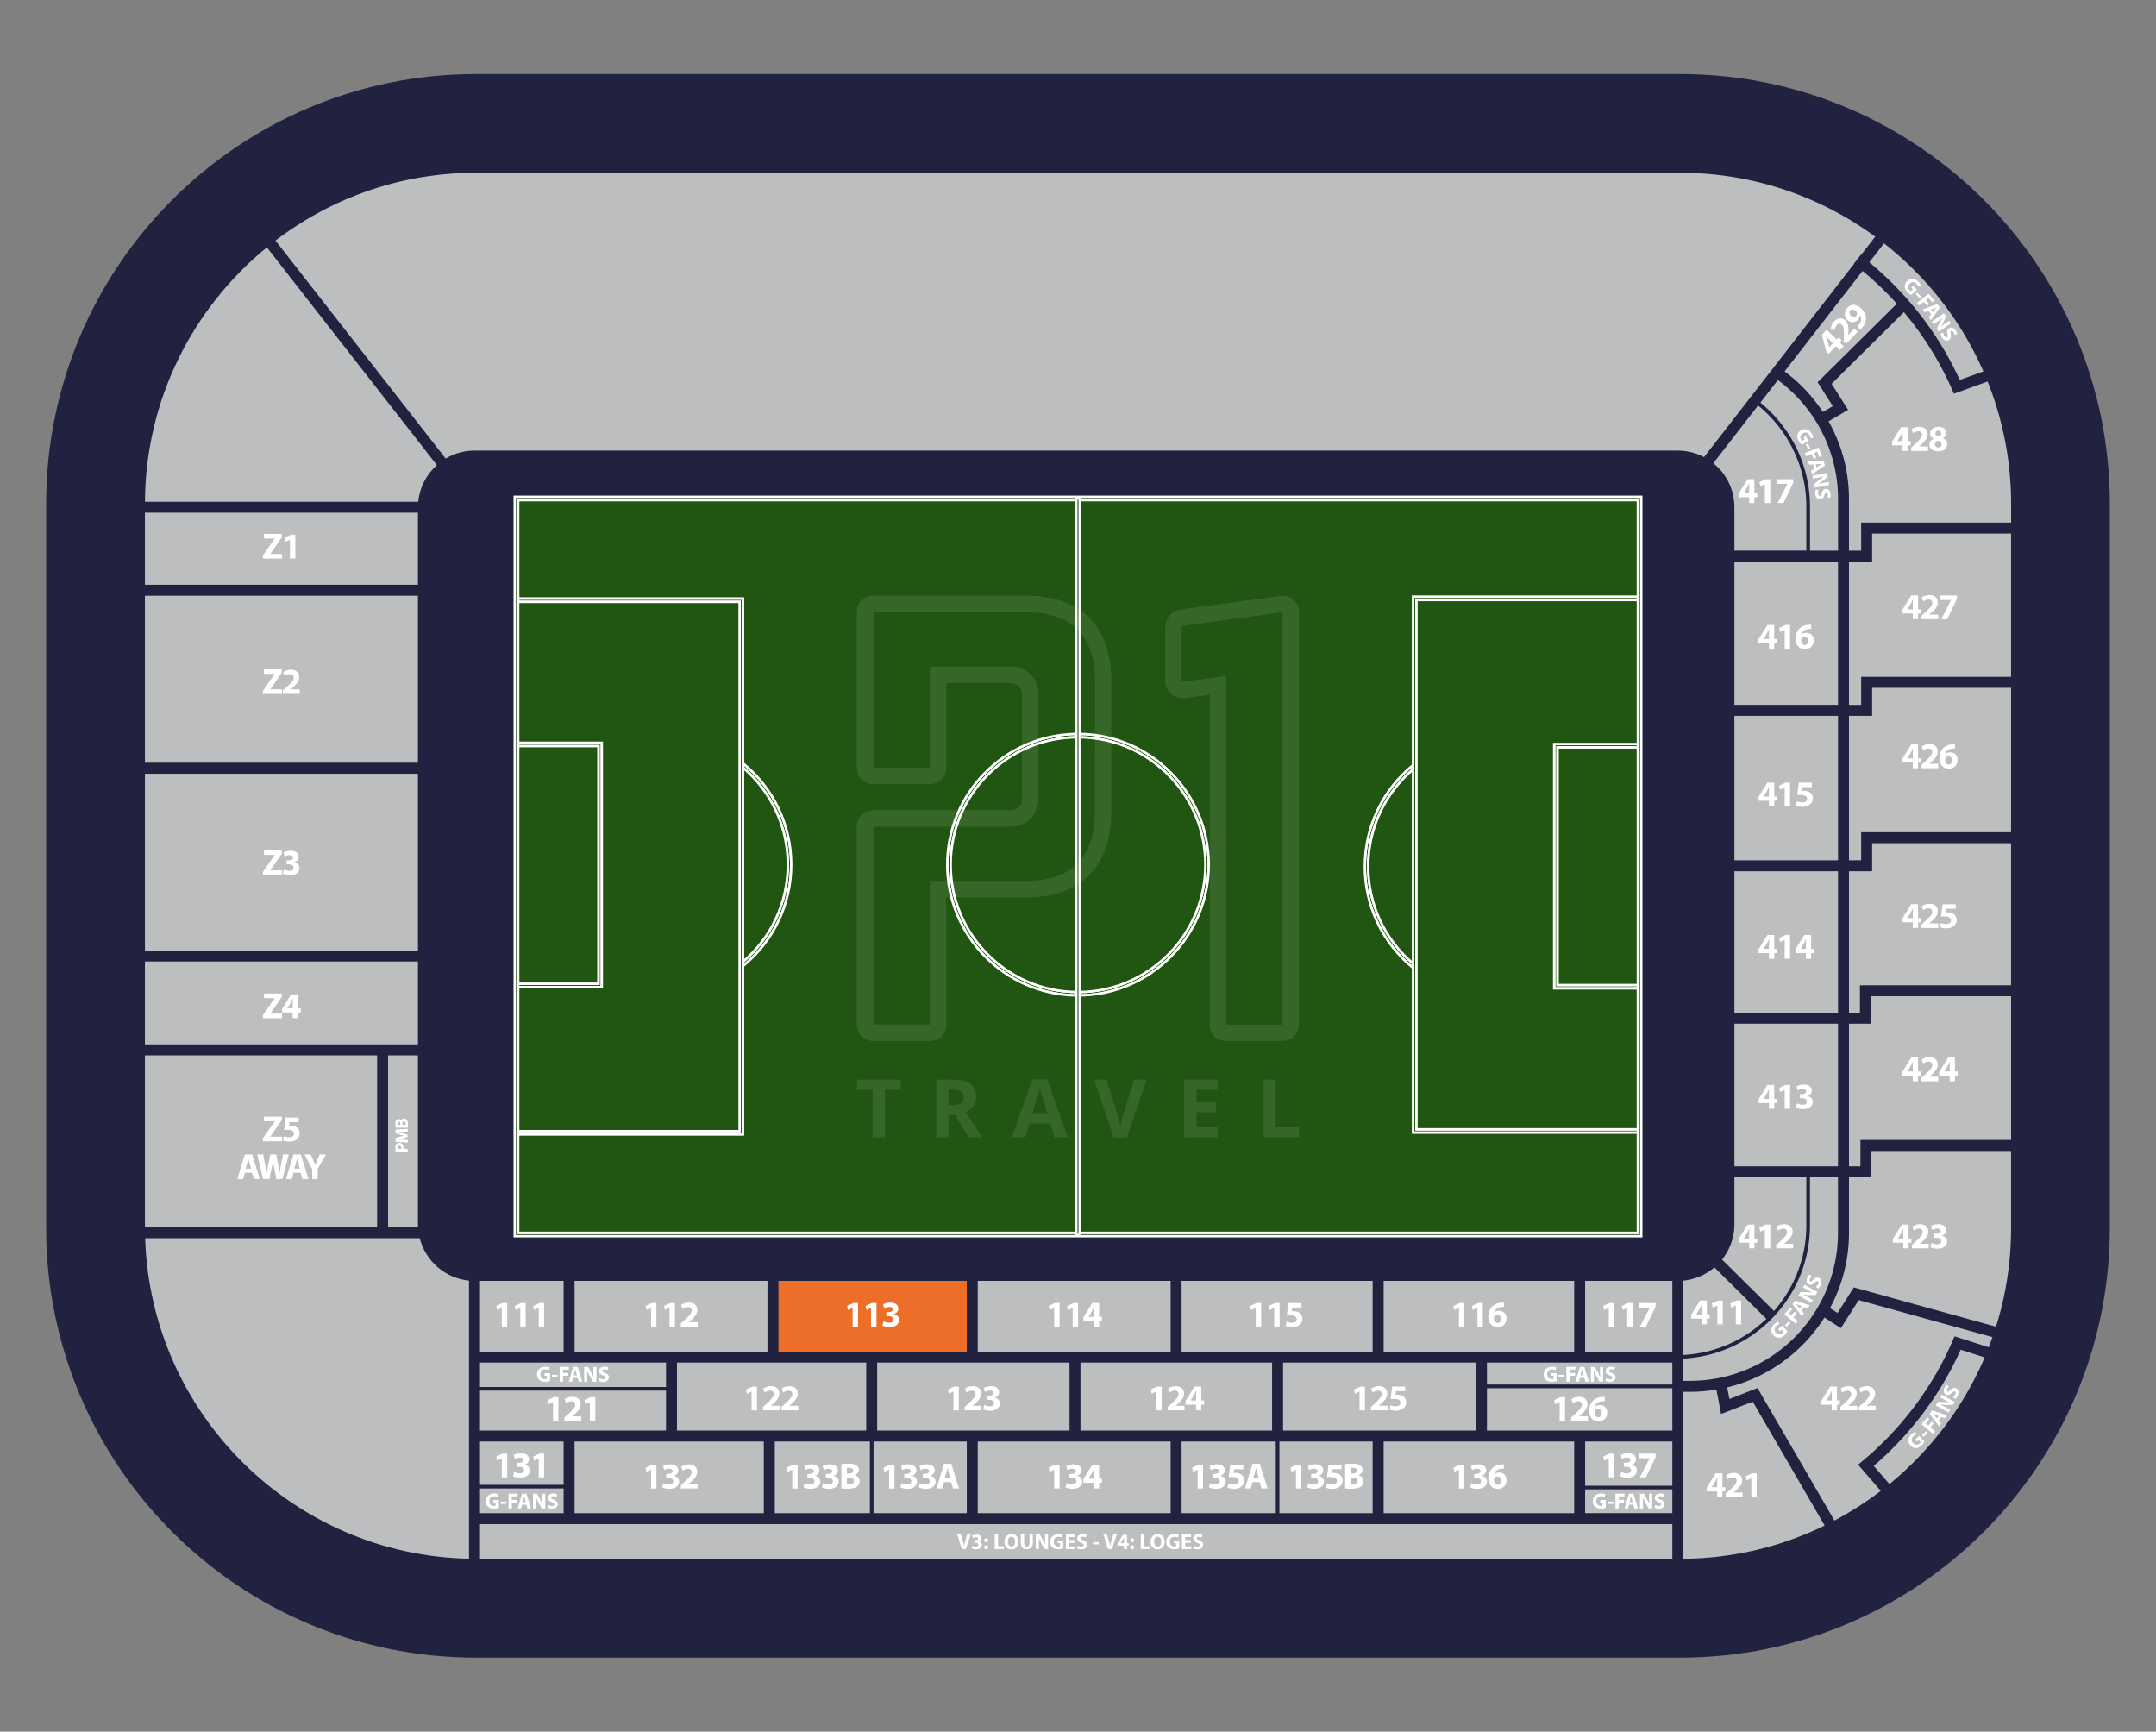 <svg xmlns="http://www.w3.org/2000/svg" id="Laag_1" data-name="Laag 1" viewBox="0 0 600 481.83"><rect x="0" y="0" width="600" height="481.83" fill="#808080" stroke="none"/><defs><style>.cls-1{fill:none}.cls-1,.cls-2,.cls-3,.cls-4,.cls-5{stroke-width:0}.cls-6{opacity:.1}.cls-7{fill:#205611;stroke:#fff;stroke-miterlimit:10;stroke-width:.67px}.cls-2{fill:#212240}.cls-3{fill:#bcbec0}.cls-4{fill:#fff}.cls-5{fill:#ed6e28}</style></defs><g id="Bosuil_Stadion" data-name="Bosuil Stadion"><path id="Floor" d="M132.42 20.6h335.15c66 0 119.58 53.58 119.58 119.58v201.47c0 66-53.58 119.58-119.58 119.58H132.42c-66 0-119.58-53.58-119.58-119.58V140.18c0-66 53.58-119.58 119.58-119.58Z" class="cls-2"/><g id="Stand"><g><path d="M441.13 414.41h24.27v6.61h-24.27zM133.58 356.4h23.27v19.68h-23.27zM357.07 379.13h53.69v18.91h-53.69zM300.69 379.13h53.32v18.91h-53.32zM244.11 379.13h53.53v18.91h-53.53zM188.4 379.13h52.66v18.91H188.4zM413.81 379.13h51.59v6.11h-51.59zM441.13 356.4h24.27v19.68h-24.27zM328.83 356.4H382v19.68h-53.17zM272.1 356.4h53.68v19.68H272.1z" class="cls-3"/><path d="M216.64 356.4h52.41v19.68h-52.41z" class="cls-5"/><path d="M133.58 379.13h51.77v6.79h-51.77zM133.58 386.93h51.77v11.11h-51.77zM133.58 401.1h23.27v12.04h-23.27zM133.58 414.16h23.27v6.87h-23.27zM159.9 401.1h52.66v19.93H159.9zM215.62 401.1h26.46v19.93h-26.46zM243.1 401.1h25.95v19.93H243.1zM272.1 401.1h53.68v19.93H272.1zM328.83 401.1h26.21v19.93h-26.21zM356.05 401.1H382v19.93h-25.95zM385.06 401.1h53.02v19.93h-53.02zM441.13 401.1h24.27v12.3h-24.27zM413.81 386.26h51.59v11.79h-51.59zM133.58 424.08H465.4v9.67H133.58z" class="cls-3"/></g><g><path d="M523.42 414.82c-4.05 3.1-8.37 5.87-12.91 8.27l-21.41-36.88-7.82 3.05-.62-3.22c11.34-2.74 20.99-9.84 27.06-19.44l4.58 2.95 4.97-7.8 37.22 10.3c-.33.94-.68 1.88-1.04 2.82l-9.51-3.05-.55 1.27c-5.56 12.87-14.24 24.44-25.1 33.45l-1.2 1 6.32 7.29ZM116.35 341.48H108v-47.83h8.31v47.02c0 .27.03.54.04.81ZM511.51 153.21h-7.8v-12.35c0-11.13-5.14-21.78-13.81-28.83l4.88-6.29c10.51 7.8 16.74 20.03 16.74 33.08v14.39ZM385.06 356.4h53.02v19.68h-53.02zM159.9 356.4h53.68v19.68H159.9zM468.45 356.33c3.28-.32 6.27-1.65 8.65-3.68l14.47 14.32c-6.07 5.84-14.17 9.57-23.13 10.03v-20.68ZM493.68 364.76l-14.45-14.3c2.15-2.69 3.44-6.09 3.44-9.79v-13.09h20.02v13.4c0 9.11-3.42 17.42-9 23.79ZM124.04 127.61 76.66 66.94c15.49-11.82 34.81-18.86 55.76-18.86h335.15c20.29 0 39.06 6.61 54.3 17.77l-4.02 5.17s-.04-.03-.06-.05l-1.87 2.41s.03.03.05.04l-28.81 37.11-12.94 16.66a15.665 15.665 0 0 0-7.31-1.81H132.05c-2.93 0-5.66.82-8.01 2.21Z" class="cls-3"/><path d="M489.27 112.83c8.42 6.85 13.42 17.21 13.42 28.02v12.35h-20.02v-12.08c0-4.94-2.3-9.36-5.87-12.24l12.47-16.06ZM482.67 199.18h28.84v40.2h-28.84zM482.67 156.26h28.84v39.86h-28.84zM482.67 284.83h28.84v39.69h-28.84zM482.67 242.43h28.84v39.35h-28.84zM496.65 103.33l21.7-27.95c3.39 2.82 6.59 5.86 9.52 9.14l-22.04 21.83 4.22 6.66-2.75 1.62a44.75 44.75 0 0 0-10.65-11.29ZM520.22 72.97l4.09-5.26c11.93 9.36 21.49 21.57 27.65 35.63l-6.57 2.38c-5.77-12.62-14.44-23.84-25.17-32.74ZM40.33 293.65h64.62v47.83H40.33zM40.33 267.53h75.98v23.06H40.33zM40.33 215.29h75.98v49.19H40.33zM40.33 165.76h75.98v46.47H40.33zM40.33 142.66h75.98v20.05H40.33zM468.45 387.27h1.84c2.52 0 4.98-.22 7.38-.63l1.29 6.79 8.81-3.43 20.02 34.48c-11.91 5.81-25.25 9.11-39.34 9.24v-46.45ZM470.29 384.22h-1.84v-6.2c19.6-1 35.25-17.21 35.25-37.05v-13.4h7.8V343c0 22.73-18.49 41.21-41.21 41.21ZM514.56 284.83h6.1v-7.63h39.01v39.99h-41.92v7.33h-3.19v-39.69z" class="cls-3"/><path d="M517.61 274.15v7.63h-3.05v-39.35H521v-7.8h38.67v39.52h-42.06z" class="cls-3"/><path d="M517.95 231.57v7.8h-3.39v-40.19H521v-7.8h38.67v40.19h-41.72z" class="cls-3"/><path d="M517.95 188.32v7.8h-3.39v-39.86H521v-7.8h38.67v39.86h-41.72z" class="cls-3"/><path d="M517.95 145.41v7.8h-3.39v-14.39c0-7.68-2.02-15.08-5.68-21.59l5.44-3.19-4.6-7.25 20.13-19.94c5.41 6.47 9.94 13.67 13.33 21.39l.58 1.31 9.38-3.4a91.699 91.699 0 0 1 6.54 34.03v5.23h-41.72ZM525.82 412.93l-4.38-5.05c10.32-8.86 18.65-19.98 24.2-32.32l6.68 2.14c-5.89 13.79-15.05 25.85-26.49 35.23ZM555.48 369.15l-39.57-10.95-4.53 7.12-2.1-1.36a43.97 43.97 0 0 0 5.28-20.95v-15.43h6.24v-7.33h38.87v21.41c0 9.58-1.47 18.81-4.2 27.5Z" class="cls-3"/></g><g><path d="M116.39 139.61H40.34c.17-28.51 13.37-53.99 33.93-70.78l47.31 60.59c-2.87 2.56-4.8 6.15-5.19 10.19ZM40.4 344.53h76.41c1.61 6.33 7.05 11.15 13.71 11.8v77.37c-48.95-1-88.61-40.35-90.12-89.17Z" class="cls-3"/></g></g><g id="Ground"><path d="M300.47 204.21c-.16-.01-.31-.01-.47-.01s-.31 0-.47.01c-19.84.25-35.92 16.48-35.92 36.38s16.08 36.13 35.92 36.39h.94c19.85-.26 35.92-16.49 35.92-36.39s-16.07-36.13-35.92-36.38Zm0 71.82c-.15.01-.31.01-.47.01s-.32 0-.47-.01c-19.33-.25-34.97-16.05-34.97-35.44s15.64-35.19 34.97-35.44c.15-.01.31-.01.47-.01s.32 0 .47.01c19.34.25 34.98 16.06 34.98 35.44s-15.64 35.19-34.98 35.44Z" class="cls-7"/><path d="M335.45 240.59c0 19.39-15.64 35.19-34.98 35.44v-70.88c19.34.25 34.98 16.06 34.98 35.44Z" class="cls-7"/><g><path d="M220.19 240.59c0 11-4.89 21.27-13.42 28.22l-.17.14-.59-.73c.26-.21.51-.42.76-.63 7.94-6.75 12.47-16.54 12.47-27s-4.53-20.24-12.47-27c-.25-.21-.5-.42-.75-.62l.58-.73.17.14c8.53 6.95 13.42 17.21 13.42 28.21Z" class="cls-7"/><path d="M206.77 166.53v149.14h-63.05v-.94h62.11V167.47h-62.11v-.94h63.05z" class="cls-7"/><path d="M167.48 206.67v67.99h-23.76v-.94h22.82v-66.11h-22.82v-.94h23.76z" class="cls-7"/></g><g><path d="M393.24 268.1c.25.21.5.42.75.62l-.59.73-.16-.13c-8.53-6.95-13.42-17.22-13.42-28.22s4.89-21.27 13.42-28.22l.17-.14.59.73c-.26.21-.51.41-.76.62-7.94 6.76-12.48 16.55-12.48 27.01s4.54 20.24 12.48 27Z" class="cls-7"/><path d="M393.24 214.09v54.01c-7.94-6.76-12.48-16.54-12.48-27s4.54-20.25 12.48-27.01ZM394.18 166.96v147.26h62.1v.94h-63.04V166.02h63.04v.94h-62.1z" class="cls-7"/><path d="M433.46 207.97v66.11h22.82v.94h-23.76v-67.99h23.76v.94h-22.82z" class="cls-7"/></g><path d="M143.25 138.23v205.74h313.5V138.23h-313.5Zm312.56 204.79H144.2V139.17h311.61v203.85Z" class="cls-7"/><path d="M433.46 207.97h22.35v66.11h-22.35z" class="cls-7"/><path d="M432.52 207.03v67.99h23.29v39.2h-61.63V166.96h61.63v40.07h-23.29z" class="cls-7"/><path d="M379.82 241.1c0 11 4.89 21.27 13.42 28.22v45.84h62.57v27.86H300.47v-66.04c19.85-.26 35.92-16.49 35.92-36.39s-16.07-36.13-35.92-36.38v-65.04h155.34v26.85h-62.57v46.86c-8.53 6.95-13.42 17.22-13.42 28.22ZM299.53 205.15v70.88c-19.33-.25-34.97-16.05-34.97-35.44s15.64-35.19 34.97-35.44Z" class="cls-7"/><path d="M263.61 240.59c0 19.9 16.08 36.13 35.92 36.39v66.04H144.2v-27.35h62.57v-46.86c8.53-6.95 13.42-17.22 13.42-28.22s-4.89-21.26-13.42-28.21v-45.85H144.2v-27.36h155.33v65.04c-19.84.25-35.92 16.48-35.92 36.38Z" class="cls-7"/><path d="M219.24 240.59c0 10.46-4.53 20.25-12.47 27v-54c7.94 6.76 12.47 16.54 12.47 27ZM205.83 167.47v147.26H144.2v-40.07h23.28v-67.99H144.2v-39.2h61.63z" class="cls-7"/><path d="M144.2 207.61h22.34v66.11H144.2zM299.53 138.7h.94v204.9h-.94z" class="cls-7"/></g><g class="cls-6"><g><path d="M358.04 165.9c-.38-.09-.77-.14-1.19-.14l-7.21.97-7.2.97-6.16.83-7.11.96c-1.17.1-2.15.46-2.93 1.03-.91.68-1.53 1.66-1.8 2.9-.1.46-.16.96-.16 1.48v14.32c0 .88.18 1.68.5 2.37.75 1.64 2.32 2.66 4.3 2.66.32 0 .65-.03.92-.07l6.66-.86v91.65c0 1.37.43 2.5 1.19 3.31.82.87 2.02 1.37 3.49 1.37h15.51c2.76 0 4.68-1.92 4.68-4.68V170.43c0-2.34-1.39-4.07-3.49-4.55Zm-1.1 32.2v86.98h-15.69V188.12l-11.89 1.54c-.18.03-.36.03-.44.01a1.58 1.58 0 0 1-.05-.43v-14.32c0-.53.1-.7.1-.7s.16-.11.62-.14l1.34-.18 6.17-.84 7.21-.98 12.64-1.72V198.09ZM308.46 181.94c-1.02-4.37-2.99-7.91-5.86-10.55a19.02 19.02 0 0 0-4.1-2.86c-2.07-1.07-4.42-1.84-7.04-2.29-1.85-.32-3.84-.49-5.96-.49h-42.36c-2.76 0-4.68 1.92-4.68 4.68v43.05c0 2.64 1.77 4.51 4.33 4.67.11 0 .23.02.35.02h15.51c2.84 0 4.68-1.84 4.68-4.68v-23.46h17.4c1.25 0 2.06.23 2.6.63.62.46.88 1.15 1 2 .05.32.07.67.07 1.05v28.04c0 1.48-.39 2.5-1.16 3.05l-.12.09-.27.12c-.08.04-.16.08-.29.15-.03 0-.06.01-.09.02-.1.02-.2.04-.27.06-.11.03-.21.05-.31.08-.05.01-.09.03-.1.03-.34.05-.7.08-1.07.08h-37.59c-.21 0-.42.02-.62.04-2.42.27-4.06 2.1-4.06 4.64v54.88c0 1.33.45 2.47 1.23 3.29.83.87 2.03 1.39 3.45 1.39h15.51c2.84 0 4.68-1.84 4.68-4.68V249.7h22.17c.95 0 1.87-.03 2.71-.09 2.48-.18 4.75-.6 6.81-1.27.98-.32 1.91-.69 2.8-1.11 5.03-2.4 8.48-6.51 10.2-12.14.76-2.52 1.18-5.34 1.24-8.45 0-.24.01-.47.01-.71v-36.39c0-.49 0-.96-.03-1.43-.08-2.21-.35-4.26-.79-6.16Zm-3.77 27.64v16.34c0 2.12-.18 4.06-.54 5.83-1.32 6.5-5.04 10.65-11.13 12.4-1.56.45-3.26.74-5.12.87-.74.05-1.55.08-2.38.08h-26.76V285.07h-15.69V230.01H280.75c.6 0 1.19-.04 1.79-.13.23-.04.43-.09.64-.15l.3-.08c.23-.05.46-.11.69-.19.21-.08.41-.17.6-.27l.2-.1c.23-.1.46-.21.68-.35.11-.07.21-.14.31-.23 1.42-1.01 3.06-3 3.06-6.77V193.7c0-.6-.04-1.15-.11-1.69-.28-1.94-1.06-3.5-2.29-4.6-1.16-1.05-2.7-1.7-4.57-1.9-.41-.04-.84-.07-1.28-.07h-21.98v28.14H243.1V170.35h42.45c.62 0 1.22.02 1.8.05 3.1.16 5.8.74 8.07 1.75 1.5.66 2.81 1.5 3.95 2.52 2.88 2.59 4.61 6.34 5.16 11.25.13 1.15.2 2.35.2 3.62v20.05Z" class="cls-4"/></g><g><path d="M246.28 316.45h-3.4v-13.22h-4.36v-2.83h12.12v2.83h-4.36v13.22ZM263.97 310.29v6.16h-3.4V300.4h4.68c2.18 0 3.79.4 4.84 1.19 1.05.79 1.57 2 1.57 3.62 0 .94-.26 1.78-.78 2.52s-1.26 1.31-2.21 1.73c2.41 3.61 3.99 5.94 4.72 6.99h-3.78l-3.83-6.16h-1.81Zm0-2.77h1.1c1.08 0 1.87-.18 2.38-.54.51-.36.77-.92.77-1.69s-.26-1.3-.78-1.62c-.52-.32-1.33-.48-2.43-.48h-1.03v4.34ZM293.47 316.45l-1.16-3.82h-5.85l-1.16 3.82h-3.67l5.66-16.11h4.16l5.69 16.11h-3.67Zm-1.98-6.67c-1.08-3.46-1.68-5.42-1.82-5.87-.14-.45-.23-.81-.29-1.08-.24.94-.93 3.25-2.07 6.95h4.18ZM315.65 300.4h3.44l-5.46 16.05h-3.71l-5.44-16.05h3.44l3.02 9.55c.17.56.34 1.22.52 1.97s.29 1.27.33 1.56c.08-.67.35-1.85.82-3.53l3.04-9.55ZM338.8 316.45h-9.24V300.4h9.24v2.79h-5.84v3.52h5.43v2.79h-5.43v4.14h5.84v2.81ZM351.62 316.45V300.4h3.4v13.24h6.51v2.81h-9.91Z" class="cls-4"/></g></g></g><g id="Seat_Number" data-name="Seat Number"><g><g><path d="M139.65 363.92h-.02l-1.26.6-.25-1.16 1.75-.81h1.28v6.62h-1.5v-5.24ZM144.79 363.92h-.02l-1.26.6-.25-1.16 1.75-.81h1.28v6.62h-1.5v-5.24ZM149.93 363.92h-.02l-1.26.6-.25-1.16 1.75-.81h1.28v6.62h-1.5v-5.24Z" class="cls-4"/></g><g><path d="M181.18 363.92h-.02l-1.26.6-.25-1.16 1.75-.81h1.28v6.62h-1.5v-5.24ZM186.32 363.92h-.02l-1.26.6-.25-1.16 1.75-.81h1.28v6.62h-1.5v-5.24ZM189.48 369.16v-.94l.86-.77c1.45-1.29 2.15-2.04 2.17-2.81 0-.54-.33-.97-1.09-.97-.57 0-1.07.28-1.42.55l-.44-1.11c.5-.38 1.27-.68 2.17-.68 1.5 0 2.32.88 2.32 2.08 0 1.11-.8 2-1.76 2.85l-.61.51v.02h2.49v1.27h-4.69Z" class="cls-4"/></g><g><path d="M237.28 363.92h-.02l-1.26.6-.25-1.16 1.75-.81h1.28v6.62h-1.5v-5.24ZM242.42 363.92h-.02l-1.26.6-.25-1.16 1.75-.81h1.28v6.62h-1.5v-5.24ZM245.86 367.64c.27.14.91.41 1.54.41.8 0 1.21-.39 1.21-.89 0-.65-.65-.95-1.33-.95h-.63v-1.11h.6c.52 0 1.18-.2 1.18-.76 0-.4-.33-.69-.98-.69-.54 0-1.11.23-1.38.4l-.32-1.12c.4-.25 1.19-.5 2.05-.5 1.41 0 2.2.74 2.2 1.65 0 .7-.4 1.25-1.21 1.54v.02c.79.14 1.44.74 1.44 1.61 0 1.17-1.03 2.03-2.71 2.03-.86 0-1.58-.22-1.96-.47l.32-1.16Z" class="cls-4"/></g><g><path d="M293.38 363.92h-.02l-1.26.6-.25-1.16 1.75-.81h1.28v6.62h-1.5v-5.24ZM298.52 363.92h-.02l-1.26.6-.25-1.16 1.75-.81h1.28v6.62h-1.5v-5.24ZM304.42 369.16v-1.58h-2.93v-1.01l2.5-4.03h1.89v3.88h.79v1.16h-.79v1.58h-1.47Zm0-2.74v-1.47c0-.4.02-.8.05-1.23h-.04c-.21.43-.39.81-.61 1.23l-.89 1.45v.02h1.49Z" class="cls-4"/></g><g><path d="M349.47 363.92h-.02l-1.26.6-.25-1.16 1.75-.81h1.28v6.62h-1.5v-5.24ZM354.61 363.92h-.02l-1.26.6-.25-1.16 1.75-.81h1.28v6.62h-1.5v-5.24ZM362.2 363.82h-2.57l-.14 1.02c.14-.02.27-.02.43-.02.63 0 1.27.14 1.74.48.5.34.8.88.8 1.66 0 1.23-1.06 2.32-2.84 2.32-.8 0-1.48-.18-1.84-.38l.27-1.16c.3.14.9.33 1.5.33.64 0 1.32-.3 1.32-1.01s-.54-1.1-1.86-1.1c-.37 0-.62.02-.9.06l.44-3.47h3.64v1.27Z" class="cls-4"/></g><g><path d="M406.01 363.92h-.02l-1.26.6-.25-1.16 1.75-.81h1.28v6.62h-1.5v-5.24ZM411.15 363.92h-.02l-1.26.6-.25-1.16 1.75-.81h1.28v6.62h-1.5v-5.24ZM418.54 363.64c-.17 0-.36 0-.6.02-1.37.11-1.98.81-2.16 1.59h.03c.33-.34.78-.53 1.4-.53 1.11 0 2.05.78 2.05 2.16s-1.01 2.39-2.44 2.39c-1.76 0-2.63-1.31-2.63-2.89 0-1.24.46-2.28 1.17-2.94.66-.6 1.52-.93 2.55-.98.29-.02.47-.02.62 0v1.19Zm-.84 3.32c0-.61-.33-1.14-.99-1.14-.42 0-.76.25-.92.59-.04.08-.06.2-.06.39.03.7.37 1.33 1.07 1.33.55 0 .9-.5.9-1.17Z" class="cls-4"/></g><g><path d="M447.71 363.92h-.02l-1.26.6-.25-1.16 1.75-.81h1.28v6.62h-1.5v-5.24ZM452.85 363.92h-.02l-1.26.6-.25-1.16 1.75-.81h1.28v6.62h-1.5v-5.24ZM460.75 362.55v.98l-2.73 5.64h-1.64l2.73-5.32v-.02h-3.03v-1.27h4.67Z" class="cls-4"/></g><g><path d="M434.04 390.12h-.02l-1.26.6-.25-1.16 1.75-.81h1.28v6.62h-1.5v-5.24ZM437.21 395.37v-.94l.86-.77c1.45-1.29 2.15-2.04 2.17-2.81 0-.54-.33-.97-1.09-.97-.57 0-1.07.28-1.41.55l-.44-1.11c.5-.38 1.27-.68 2.17-.68 1.5 0 2.32.88 2.32 2.08 0 1.11-.8 2-1.76 2.85l-.61.51v.02h2.49v1.27h-4.69ZM446.57 389.85c-.17 0-.36 0-.6.02-1.37.11-1.99.81-2.16 1.59h.03c.33-.34.78-.53 1.41-.53 1.11 0 2.05.78 2.05 2.16s-1.01 2.39-2.44 2.39c-1.76 0-2.62-1.31-2.62-2.89 0-1.24.46-2.28 1.17-2.94.66-.6 1.52-.93 2.55-.98.29-.02.47-.02.62 0v1.19Zm-.84 3.32c0-.61-.33-1.14-.99-1.14-.42 0-.76.25-.92.59-.04.08-.06.2-.06.39.03.7.37 1.33 1.07 1.33.55 0 .9-.5.9-1.17Z" class="cls-4"/></g><g><g><path d="M433.22 384.26c-.29.1-.83.23-1.37.23-.75 0-1.29-.19-1.67-.56-.38-.35-.59-.89-.58-1.5 0-1.37 1-2.15 2.35-2.15.53 0 .94.1 1.14.2l-.2.74c-.23-.1-.51-.18-.96-.18-.78 0-1.36.44-1.36 1.33s.53 1.35 1.29 1.35c.21 0 .38-.02.46-.06v-.86h-.63v-.73h1.53v2.17ZM435.32 382.54v.62h-1.6v-.62h1.6Z" class="cls-4"/></g><path d="M435.91 380.33h2.51v.76h-1.58v.94h1.48v.76h-1.48v1.65h-.93v-4.11Z" class="cls-4"/><g><path d="m439.68 383.39-.29 1.06h-.96l1.26-4.11h1.22l1.28 4.11h-1l-.32-1.06h-1.18Zm1.04-.7-.26-.87c-.07-.24-.15-.55-.21-.79h-.01c-.06.24-.12.56-.19.79l-.24.87h.91ZM442.72 384.45v-4.11h1.09l.85 1.51c.24.43.49.95.67 1.41h.02c-.06-.54-.08-1.1-.08-1.71v-1.2h.85v4.11h-.98l-.88-1.59c-.24-.44-.51-.97-.71-1.45h-.02c.03.55.04 1.13.04 1.8v1.24h-.85ZM446.97 383.49c.25.13.63.26 1.03.26.43 0 .65-.18.65-.45s-.2-.4-.69-.58c-.68-.24-1.13-.62-1.13-1.21 0-.7.59-1.24 1.56-1.24.46 0 .81.1 1.05.21l-.21.75c-.17-.08-.46-.2-.86-.2s-.6.18-.6.4c0 .26.23.38.76.58.73.27 1.07.65 1.07 1.23 0 .69-.53 1.28-1.66 1.28-.47 0-.93-.12-1.17-.25l.19-.77Z" class="cls-4"/></g></g><g><g><path d="M153.07 384.26c-.29.1-.83.23-1.37.23-.75 0-1.29-.19-1.67-.56-.38-.35-.59-.89-.58-1.5 0-1.37 1-2.15 2.35-2.15.53 0 .94.1 1.14.2l-.2.74c-.23-.1-.51-.18-.96-.18-.78 0-1.36.44-1.36 1.33s.53 1.35 1.29 1.35c.21 0 .38-.02.46-.06v-.86h-.63v-.73h1.53v2.17ZM155.18 382.54v.62h-1.6v-.62h1.6Z" class="cls-4"/></g><path d="M155.76 380.33h2.51v.76h-1.58v.94h1.48v.76h-1.48v1.65h-.93v-4.11Z" class="cls-4"/><g><path d="m159.53 383.39-.29 1.06h-.96l1.26-4.11h1.22l1.28 4.11h-1l-.32-1.06h-1.18Zm1.04-.7-.26-.87c-.07-.24-.15-.55-.21-.79h-.01c-.06.24-.12.56-.19.79l-.24.87h.91ZM162.58 384.45v-4.11h1.09l.85 1.51c.24.43.49.95.67 1.41h.02c-.06-.54-.08-1.1-.08-1.71v-1.2h.85v4.11H165l-.88-1.59c-.24-.44-.51-.97-.71-1.45h-.02c.03.55.04 1.13.04 1.8v1.24h-.85ZM166.82 383.49c.25.13.63.26 1.03.26.43 0 .65-.18.65-.45s-.2-.4-.69-.58c-.68-.24-1.13-.62-1.13-1.21 0-.7.59-1.24 1.56-1.24.46 0 .81.1 1.05.21l-.21.75c-.17-.08-.46-.2-.86-.2s-.6.18-.6.4c0 .26.23.38.76.58.73.27 1.07.65 1.07 1.23 0 .69-.53 1.28-1.66 1.28-.47 0-.93-.12-1.17-.25l.19-.77Z" class="cls-4"/></g></g><g><g><path d="M138.82 419.54c-.29.1-.83.23-1.37.23-.75 0-1.29-.19-1.67-.56-.38-.35-.59-.89-.58-1.5 0-1.37 1-2.15 2.35-2.15.53 0 .94.1 1.14.2l-.2.75c-.23-.1-.51-.18-.96-.18-.78 0-1.36.44-1.36 1.33s.53 1.35 1.29 1.35c.21 0 .38-.02.46-.06v-.86h-.63v-.73h1.53v2.17ZM140.93 417.82v.62h-1.6v-.62h1.6Z" class="cls-4"/></g><path d="M141.52 415.61h2.51v.76h-1.58v.94h1.48v.76h-1.48v1.65h-.93v-4.11Z" class="cls-4"/><g><path d="m145.29 418.67-.29 1.06h-.96l1.26-4.11h1.22l1.28 4.11h-1l-.32-1.06h-1.18Zm1.04-.7-.26-.87c-.07-.24-.15-.55-.21-.79h-.01c-.06.24-.12.56-.19.79l-.24.87h.91ZM148.33 419.73v-4.11h1.09l.86 1.51c.24.43.49.95.67 1.41h.02c-.06-.54-.08-1.1-.08-1.71v-1.2h.86v4.11h-.98l-.88-1.59c-.24-.44-.51-.97-.71-1.45h-.02c.02.55.04 1.13.04 1.8v1.24h-.85ZM152.58 418.77c.25.13.63.26 1.03.26.43 0 .65-.18.65-.45s-.2-.4-.69-.58c-.68-.24-1.13-.62-1.13-1.21 0-.7.59-1.24 1.56-1.24.46 0 .81.1 1.05.21l-.21.75c-.16-.08-.46-.2-.86-.2s-.6.18-.6.4c0 .26.23.38.76.58.73.27 1.07.65 1.07 1.23 0 .69-.53 1.28-1.66 1.28-.47 0-.93-.12-1.17-.25l.19-.77Z" class="cls-4"/></g></g><g><g><path d="M446.88 419.54c-.29.1-.83.23-1.37.23-.75 0-1.29-.19-1.67-.56-.38-.35-.59-.89-.58-1.5 0-1.37 1-2.15 2.35-2.15.53 0 .94.1 1.14.2l-.2.75c-.23-.1-.51-.18-.96-.18-.78 0-1.36.44-1.36 1.33s.53 1.35 1.29 1.35c.21 0 .38-.02.46-.06v-.86h-.63v-.73h1.53v2.17ZM448.99 417.82v.62h-1.6v-.62h1.6Z" class="cls-4"/></g><path d="M449.57 415.61h2.51v.76h-1.58v.94h1.48v.76h-1.48v1.65h-.93v-4.11Z" class="cls-4"/><g><path d="m453.34 418.67-.29 1.06h-.96l1.26-4.11h1.22l1.28 4.11h-1l-.32-1.06h-1.18Zm1.04-.7-.26-.87c-.07-.24-.15-.55-.21-.79h-.01c-.06.24-.12.56-.19.79l-.24.87h.91ZM456.39 419.73v-4.11h1.09l.85 1.51c.24.43.49.95.67 1.41h.02c-.06-.54-.08-1.1-.08-1.71v-1.2h.85v4.11h-.98l-.88-1.59c-.24-.44-.51-.97-.71-1.45h-.02c.03.55.04 1.13.04 1.8v1.24h-.85ZM460.63 418.77c.25.13.63.26 1.03.26.43 0 .65-.18.65-.45s-.2-.4-.69-.58c-.68-.24-1.13-.62-1.13-1.21 0-.7.59-1.24 1.56-1.24.46 0 .81.1 1.05.21l-.21.75c-.17-.08-.46-.2-.86-.2s-.6.18-.6.4c0 .26.23.38.76.58.73.27 1.07.65 1.07 1.23 0 .69-.53 1.28-1.66 1.28-.47 0-.93-.12-1.17-.25l.19-.77Z" class="cls-4"/></g></g><g><path d="M153.9 390.12h-.02l-1.26.6-.25-1.16 1.75-.81h1.28v6.62h-1.5v-5.24ZM157.06 395.37v-.94l.85-.77c1.45-1.29 2.15-2.04 2.17-2.81 0-.54-.33-.97-1.09-.97-.57 0-1.07.28-1.42.55l-.44-1.11c.5-.38 1.27-.68 2.17-.68 1.5 0 2.32.88 2.32 2.08 0 1.11-.8 2-1.76 2.85l-.61.51v.02h2.49v1.27h-4.69ZM164.18 390.12h-.02l-1.26.6-.25-1.16 1.75-.81h1.28v6.62h-1.5v-5.24Z" class="cls-4"/></g><g><path d="M209.16 387.18h-.02l-1.26.6-.25-1.16 1.75-.81h1.28v6.62h-1.5v-5.24ZM212.33 392.42v-.94l.85-.77c1.45-1.29 2.15-2.04 2.17-2.81 0-.54-.33-.97-1.09-.97-.57 0-1.07.28-1.42.55l-.44-1.11c.5-.38 1.27-.68 2.17-.68 1.5 0 2.32.88 2.32 2.08 0 1.11-.8 2-1.76 2.85l-.61.51v.02h2.49v1.27h-4.69ZM217.47 392.42v-.94l.85-.77c1.45-1.29 2.15-2.04 2.17-2.81 0-.54-.33-.97-1.09-.97-.57 0-1.07.28-1.42.55l-.44-1.11c.5-.38 1.27-.68 2.17-.68 1.5 0 2.32.88 2.32 2.08 0 1.11-.8 2-1.76 2.85l-.61.51v.02h2.49v1.27h-4.69Z" class="cls-4"/></g><g><path d="M265.32 387.18h-.02l-1.26.6-.25-1.16 1.75-.81h1.28v6.62h-1.5v-5.24ZM268.48 392.42v-.94l.85-.77c1.45-1.29 2.15-2.04 2.17-2.81 0-.54-.33-.97-1.09-.97-.57 0-1.07.28-1.42.55l-.44-1.11c.5-.38 1.27-.68 2.17-.68 1.5 0 2.32.88 2.32 2.08 0 1.11-.8 2-1.76 2.85l-.61.51v.02h2.49v1.27h-4.69ZM273.89 390.9c.27.14.91.41 1.54.41.8 0 1.21-.39 1.21-.89 0-.65-.65-.95-1.33-.95h-.63v-1.11h.6c.52 0 1.18-.2 1.18-.76 0-.4-.33-.69-.98-.69-.54 0-1.11.23-1.38.4l-.32-1.12c.4-.25 1.19-.5 2.05-.5 1.41 0 2.2.74 2.2 1.65 0 .7-.4 1.25-1.21 1.54v.02c.79.14 1.44.74 1.44 1.61 0 1.17-1.03 2.03-2.71 2.03-.86 0-1.58-.22-1.96-.47l.32-1.16Z" class="cls-4"/></g><g><path d="M321.79 387.18h-.02l-1.26.6-.25-1.16 1.75-.81h1.28v6.62h-1.5v-5.24ZM324.96 392.42v-.94l.85-.77c1.45-1.29 2.15-2.04 2.17-2.81 0-.54-.33-.97-1.09-.97-.57 0-1.07.28-1.42.55l-.44-1.11c.5-.38 1.27-.68 2.17-.68 1.5 0 2.32.88 2.32 2.08 0 1.11-.8 2-1.76 2.85l-.61.51v.02h2.49v1.27h-4.69ZM332.84 392.42v-1.58h-2.93v-1.01l2.5-4.03h1.89v3.88h.79v1.16h-.79v1.58h-1.46Zm0-2.74v-1.47c0-.4.02-.8.05-1.23h-.04c-.21.43-.39.81-.61 1.23l-.89 1.45v.02h1.49Z" class="cls-4"/></g><g><path d="M378.35 387.18h-.02l-1.26.6-.25-1.16 1.75-.81h1.28v6.62h-1.5v-5.24ZM381.52 392.42v-.94l.85-.77c1.45-1.29 2.15-2.04 2.17-2.81 0-.54-.33-.97-1.09-.97-.57 0-1.07.28-1.42.55l-.44-1.11c.5-.38 1.27-.68 2.17-.68 1.5 0 2.32.88 2.32 2.08 0 1.11-.8 2-1.76 2.85l-.61.51v.02h2.49v1.27h-4.69ZM391.07 387.07h-2.57l-.14 1.02c.14-.02.26-.02.43-.02.63 0 1.27.14 1.74.48.5.34.8.88.8 1.66 0 1.23-1.06 2.32-2.84 2.32-.8 0-1.47-.18-1.84-.38l.28-1.16c.29.14.89.33 1.5.33.64 0 1.32-.3 1.32-1.01s-.54-1.1-1.86-1.1c-.37 0-.62.02-.9.06l.44-3.47h3.64v1.27Z" class="cls-4"/></g><g><path d="M406.01 408.92h-.02l-1.26.6-.25-1.16 1.75-.81h1.28v6.62h-1.5v-5.24ZM409.45 412.64c.28.14.91.41 1.54.41.8 0 1.21-.39 1.21-.89 0-.65-.65-.95-1.33-.95h-.63v-1.11h.6c.52 0 1.18-.2 1.18-.76 0-.4-.33-.69-.98-.69-.54 0-1.11.23-1.38.4l-.32-1.12c.4-.25 1.19-.5 2.05-.5 1.42 0 2.2.74 2.2 1.65 0 .7-.4 1.25-1.21 1.54v.02c.79.14 1.43.74 1.43 1.61 0 1.17-1.03 2.03-2.71 2.03-.85 0-1.58-.22-1.96-.47l.31-1.16ZM418.54 408.64c-.17 0-.36 0-.6.02-1.37.11-1.98.81-2.16 1.59h.03c.33-.34.78-.53 1.4-.53 1.11 0 2.05.78 2.05 2.16s-1.01 2.39-2.44 2.39c-1.76 0-2.63-1.31-2.63-2.89 0-1.24.46-2.28 1.17-2.94.66-.6 1.52-.93 2.55-.98.29-.02.47-.02.62 0v1.19Zm-.84 3.32c0-.61-.33-1.14-.99-1.14-.42 0-.76.25-.92.59-.04.08-.06.2-.06.39.03.7.37 1.33 1.07 1.33.55 0 .9-.5.9-1.17Z" class="cls-4"/></g><g><path d="M360.65 408.92h-.02l-1.26.6-.25-1.16 1.75-.81h1.28v6.62h-1.5v-5.24ZM364.09 412.64c.28.14.91.41 1.54.41.8 0 1.21-.39 1.21-.89 0-.65-.65-.95-1.33-.95h-.63v-1.11h.6c.52 0 1.18-.2 1.18-.76 0-.4-.33-.69-.98-.69-.54 0-1.11.23-1.38.4l-.32-1.12c.4-.25 1.19-.5 2.05-.5 1.42 0 2.2.74 2.2 1.65 0 .7-.4 1.25-1.21 1.54v.02c.79.14 1.43.74 1.43 1.61 0 1.17-1.03 2.03-2.71 2.03-.85 0-1.58-.22-1.96-.47l.31-1.16ZM373.37 408.82h-2.57l-.14 1.02c.14-.02.27-.02.43-.02.63 0 1.27.14 1.74.48.5.34.8.88.8 1.66 0 1.23-1.06 2.32-2.84 2.32-.8 0-1.48-.18-1.84-.38l.27-1.16c.3.14.9.33 1.5.33.64 0 1.32-.3 1.32-1.01s-.54-1.1-1.86-1.1c-.37 0-.62.02-.9.06l.44-3.47h3.64v1.27ZM374.34 407.39c.41-.08 1.23-.14 2.01-.14.95 0 1.53.09 2.03.39.48.25.82.72.82 1.34s-.36 1.18-1.13 1.47v.02c.78.21 1.36.8 1.36 1.69 0 .62-.29 1.11-.71 1.46-.5.4-1.33.62-2.7.62-.76 0-1.33-.05-1.68-.1v-6.74Zm1.54 2.63h.51c.81 0 1.25-.34 1.25-.84s-.4-.79-1.1-.79c-.34 0-.53.02-.66.04v1.6Zm0 3.04c.15.02.34.02.6.02.7 0 1.32-.26 1.32-.99s-.62-.97-1.39-.97h-.53v1.93Z" class="cls-4"/></g><g><path d="M333.29 408.92h-.02l-1.26.6-.25-1.16 1.75-.81h1.28v6.62h-1.5v-5.24ZM336.73 412.64c.28.14.91.41 1.54.41.8 0 1.21-.39 1.21-.89 0-.65-.65-.95-1.33-.95h-.63v-1.11h.6c.52 0 1.18-.2 1.18-.76 0-.4-.33-.69-.98-.69-.54 0-1.11.23-1.38.4l-.31-1.12c.4-.25 1.19-.5 2.04-.5 1.42 0 2.2.74 2.2 1.65 0 .7-.4 1.25-1.21 1.54v.02c.79.14 1.43.74 1.43 1.61 0 1.17-1.03 2.03-2.71 2.03-.85 0-1.58-.22-1.96-.47l.32-1.16ZM346.01 408.82h-2.56l-.14 1.02c.14-.02.26-.02.43-.02.63 0 1.27.14 1.74.48.5.34.8.88.8 1.66 0 1.23-1.06 2.32-2.84 2.32-.8 0-1.48-.18-1.84-.38l.27-1.16c.3.14.9.33 1.5.33.64 0 1.32-.3 1.32-1.01s-.54-1.1-1.86-1.1c-.37 0-.62.02-.9.06l.44-3.47h3.64v1.27ZM348.57 412.4l-.49 1.76h-1.61l2.1-6.86h2.04l2.13 6.86h-1.67l-.53-1.76h-1.96Zm1.74-1.16-.43-1.46c-.12-.41-.24-.92-.35-1.32h-.02c-.1.41-.2.93-.32 1.32l-.41 1.46h1.52Z" class="cls-4"/></g><g><path d="M293.38 408.92h-.02l-1.26.6-.25-1.16 1.75-.81h1.28v6.62h-1.5v-5.24ZM296.82 412.64c.27.14.91.41 1.54.41.8 0 1.21-.39 1.21-.89 0-.65-.65-.95-1.33-.95h-.63v-1.11h.6c.52 0 1.18-.2 1.18-.76 0-.4-.33-.69-.98-.69-.54 0-1.11.23-1.38.4l-.32-1.12c.4-.25 1.19-.5 2.05-.5 1.41 0 2.2.74 2.2 1.65 0 .7-.4 1.25-1.21 1.54v.02c.79.14 1.44.74 1.44 1.61 0 1.17-1.03 2.03-2.71 2.03-.86 0-1.58-.22-1.96-.47l.32-1.16ZM304.42 414.16v-1.58h-2.93v-1.01l2.5-4.03h1.89v3.88h.79v1.16h-.79v1.58h-1.47Zm0-2.74v-1.47c0-.4.02-.8.05-1.23h-.04c-.21.43-.39.81-.61 1.23l-.89 1.45v.02h1.49Z" class="cls-4"/></g><g><path d="M247.42 408.92h-.02l-1.26.6-.25-1.16 1.75-.81h1.28v6.62h-1.5v-5.24ZM250.86 412.64c.28.14.91.41 1.54.41.8 0 1.21-.39 1.21-.89 0-.65-.65-.95-1.33-.95h-.63v-1.11h.6c.52 0 1.18-.2 1.18-.76 0-.4-.33-.69-.98-.69-.54 0-1.11.23-1.38.4l-.32-1.12c.4-.25 1.19-.5 2.05-.5 1.42 0 2.2.74 2.2 1.65 0 .7-.4 1.25-1.21 1.54v.02c.79.14 1.43.74 1.43 1.61 0 1.17-1.03 2.03-2.71 2.03-.85 0-1.58-.22-1.96-.47l.31-1.16ZM256 412.64c.27.14.91.41 1.54.41.8 0 1.21-.39 1.21-.89 0-.65-.65-.95-1.33-.95h-.63v-1.11h.6c.52 0 1.18-.2 1.18-.76 0-.4-.33-.69-.98-.69-.54 0-1.11.23-1.38.4l-.32-1.12c.4-.25 1.19-.5 2.05-.5 1.41 0 2.2.74 2.2 1.65 0 .7-.4 1.25-1.21 1.54v.02c.79.14 1.44.74 1.44 1.61 0 1.17-1.03 2.03-2.71 2.03-.86 0-1.58-.22-1.96-.47l.32-1.16ZM262.71 412.4l-.49 1.76h-1.61l2.1-6.86h2.04l2.13 6.86h-1.67l-.53-1.76h-1.96Zm1.74-1.16-.43-1.46c-.12-.41-.24-.92-.35-1.32h-.02c-.1.41-.2.93-.32 1.32l-.41 1.46h1.52Z" class="cls-4"/></g><g><path d="M220.47 408.92h-.02l-1.26.6-.25-1.16 1.75-.81h1.28v6.62h-1.5v-5.24ZM223.91 412.64c.27.14.91.41 1.54.41.8 0 1.21-.39 1.21-.89 0-.65-.65-.95-1.33-.95h-.63v-1.11h.6c.52 0 1.18-.2 1.18-.76 0-.4-.33-.69-.98-.69-.54 0-1.11.23-1.38.4l-.32-1.12c.4-.25 1.19-.5 2.05-.5 1.41 0 2.2.74 2.2 1.65 0 .7-.4 1.25-1.21 1.54v.02c.79.14 1.44.74 1.44 1.61 0 1.17-1.03 2.03-2.71 2.03-.86 0-1.58-.22-1.96-.47l.32-1.16ZM229.04 412.64c.28.14.91.41 1.54.41.8 0 1.21-.39 1.21-.89 0-.65-.65-.95-1.33-.95h-.63v-1.11h.6c.52 0 1.18-.2 1.18-.76 0-.4-.33-.69-.98-.69-.54 0-1.11.23-1.38.4l-.31-1.12c.4-.25 1.19-.5 2.04-.5 1.42 0 2.2.74 2.2 1.65 0 .7-.4 1.25-1.21 1.54v.02c.79.14 1.43.74 1.43 1.61 0 1.17-1.03 2.03-2.71 2.03-.85 0-1.58-.22-1.96-.47l.32-1.16ZM234.15 407.39c.41-.08 1.23-.14 2-.14.95 0 1.53.09 2.03.39.48.25.82.72.82 1.34s-.36 1.18-1.13 1.47v.02c.78.21 1.36.8 1.36 1.69 0 .62-.29 1.11-.71 1.46-.5.4-1.33.62-2.7.62-.76 0-1.33-.05-1.68-.1v-6.74Zm1.54 2.63h.51c.81 0 1.25-.34 1.25-.84s-.4-.79-1.1-.79c-.34 0-.53.02-.66.04v1.6Zm0 3.04c.15.02.34.02.6.02.7 0 1.32-.26 1.32-.99s-.62-.97-1.39-.97h-.53v1.93Z" class="cls-4"/></g><g><path d="M181.18 408.92h-.02l-1.26.6-.25-1.16 1.75-.81h1.28v6.62h-1.5v-5.24ZM184.62 412.64c.27.14.91.41 1.54.41.8 0 1.21-.39 1.21-.89 0-.65-.65-.95-1.33-.95h-.63v-1.11h.6c.52 0 1.18-.2 1.18-.76 0-.4-.33-.69-.98-.69-.54 0-1.11.23-1.38.4l-.32-1.12c.4-.25 1.19-.5 2.05-.5 1.41 0 2.2.74 2.2 1.65 0 .7-.4 1.25-1.21 1.54v.02c.79.14 1.44.74 1.44 1.61 0 1.17-1.03 2.03-2.71 2.03-.86 0-1.58-.22-1.96-.47l.32-1.16ZM189.48 414.16v-.94l.86-.77c1.45-1.29 2.15-2.04 2.17-2.81 0-.54-.33-.97-1.09-.97-.57 0-1.07.28-1.42.55l-.44-1.11c.5-.38 1.27-.68 2.17-.68 1.5 0 2.32.88 2.32 2.08 0 1.11-.8 2-1.76 2.85l-.61.51v.02h2.49v1.27h-4.69Z" class="cls-4"/></g><g><path d="M139.65 405.82h-.02l-1.26.6-.25-1.16 1.75-.81h1.28v6.62h-1.5v-5.24ZM143.09 409.55c.27.14.91.41 1.54.41.8 0 1.21-.39 1.21-.89 0-.65-.65-.95-1.33-.95h-.63v-1.11h.6c.52 0 1.18-.2 1.18-.76 0-.4-.33-.69-.98-.69-.54 0-1.11.23-1.38.4l-.32-1.12c.4-.25 1.19-.5 2.05-.5 1.41 0 2.2.74 2.2 1.65 0 .7-.4 1.25-1.21 1.54v.02c.79.14 1.44.74 1.44 1.61 0 1.17-1.03 2.03-2.71 2.03-.86 0-1.58-.22-1.96-.47l.32-1.16ZM149.93 405.82h-.02l-1.26.6-.25-1.16 1.75-.81h1.28v6.62h-1.5v-5.24Z" class="cls-4"/></g><g><path d="M447.71 405.82h-.02l-1.26.6-.25-1.16 1.75-.81h1.28v6.62h-1.5v-5.24ZM451.15 409.55c.27.14.91.41 1.54.41.8 0 1.21-.39 1.21-.89 0-.65-.65-.95-1.33-.95h-.63v-1.11h.6c.52 0 1.18-.2 1.18-.76 0-.4-.33-.69-.98-.69-.54 0-1.11.23-1.38.4l-.32-1.12c.4-.25 1.19-.5 2.05-.5 1.41 0 2.2.74 2.2 1.65 0 .7-.4 1.25-1.21 1.54v.02c.79.14 1.44.74 1.44 1.61 0 1.17-1.03 2.03-2.71 2.03-.86 0-1.58-.22-1.96-.47l.32-1.16ZM460.75 404.45v.98l-2.73 5.64h-1.64l2.73-5.32v-.02h-3.03v-1.27h4.67Z" class="cls-4"/></g><g><g><path d="m267.7 431.02-1.32-4.11h1.02l.5 1.74c.14.49.27.96.37 1.47h.02c.1-.49.23-.98.37-1.45l.52-1.76h.99l-1.39 4.11h-1.09ZM270.63 430.11c.17.08.54.24.92.24.48 0 .73-.23.73-.53 0-.39-.39-.57-.8-.57h-.38v-.67h.36c.31 0 .71-.12.71-.46 0-.24-.2-.42-.59-.42-.32 0-.67.14-.83.24l-.19-.67c.24-.15.71-.3 1.23-.3.85 0 1.32.45 1.32.99 0 .42-.24.75-.73.92.48.1.86.46.86.98 0 .7-.62 1.21-1.62 1.21-.51 0-.95-.13-1.18-.28l.19-.7ZM273.9 428.56c0-.33.23-.56.55-.56s.54.23.54.56c0 .32-.22.56-.55.56s-.54-.24-.54-.56Zm0 1.97c0-.32.23-.56.55-.56s.54.23.54.56c0 .32-.22.56-.55.56s-.54-.24-.54-.56Z" class="cls-4"/></g><path d="M276.82 426.9h.93v3.33h1.64v.78h-2.57v-4.11Z" class="cls-4"/><g><path d="M283.47 428.92c0 1.35-.82 2.17-2.02 2.17s-1.93-.92-1.93-2.09c0-1.23.79-2.15 2-2.15s1.95.95 1.95 2.08Zm-2.97.05c0 .81.38 1.37 1 1.37s.99-.6.99-1.4c0-.74-.35-1.37-1-1.37s-.99.6-.99 1.4ZM285.01 426.9v2.37c0 .71.27 1.07.74 1.07s.76-.34.76-1.07v-2.37h.93v2.31c0 1.27-.64 1.87-1.72 1.87s-1.65-.57-1.65-1.89v-2.29h.93ZM288.25 431.02v-4.11h1.09l.86 1.51c.24.43.49.95.67 1.41h.02c-.06-.54-.08-1.1-.08-1.71v-1.2h.86v4.11h-.98l-.88-1.59c-.24-.44-.51-.97-.71-1.45h-.02c.02.55.04 1.13.04 1.8v1.24h-.85ZM295.9 430.83c-.29.1-.83.23-1.37.23-.75 0-1.29-.19-1.67-.56-.38-.35-.59-.89-.58-1.5 0-1.37 1-2.15 2.35-2.15.53 0 .94.1 1.14.2l-.2.74c-.23-.1-.51-.18-.96-.18-.77 0-1.36.44-1.36 1.33s.53 1.35 1.29 1.35c.21 0 .38-.02.46-.06v-.86h-.63v-.73h1.53v2.17ZM299.07 429.28h-1.51v.98h1.69v.76h-2.62v-4.11h2.54v.76h-1.6v.85h1.51v.76ZM299.92 430.06c.25.13.63.26 1.03.26.43 0 .65-.18.65-.45s-.2-.4-.69-.58c-.68-.24-1.13-.62-1.13-1.21 0-.7.59-1.24 1.56-1.24.46 0 .81.1 1.05.21l-.21.75c-.17-.08-.46-.2-.86-.2s-.6.18-.6.4c0 .26.23.38.76.58.73.27 1.07.65 1.07 1.23 0 .69-.53 1.28-1.66 1.28-.47 0-.93-.12-1.17-.25l.19-.77ZM305.8 429.11v.62h-1.6v-.62h1.6Z" class="cls-4"/></g><g><path d="m308.36 431.02-1.32-4.11h1.02l.5 1.74c.14.49.27.96.37 1.47h.02c.1-.49.23-.98.37-1.45l.52-1.76h.99l-1.39 4.11h-1.09ZM312.77 431.02v-.95h-1.76v-.6l1.5-2.42h1.13v2.33h.48v.7h-.48v.95h-.88Zm0-1.64v-.88c0-.24.01-.48.03-.74h-.03c-.13.26-.23.49-.37.74l-.53.87.89.01ZM314.56 428.56c0-.33.23-.56.55-.56s.54.23.54.56c0 .32-.22.56-.55.56s-.54-.24-.54-.56Zm0 1.97c0-.32.23-.56.55-.56s.54.23.54.56c0 .32-.22.56-.55.56s-.54-.24-.54-.56Z" class="cls-4"/></g><path d="M317.48 426.9h.93v3.33h1.64v.78h-2.57v-4.11Z" class="cls-4"/><g><path d="M324.14 428.92c0 1.35-.82 2.17-2.02 2.17s-1.93-.92-1.93-2.09c0-1.23.79-2.15 2-2.15s1.95.95 1.95 2.08Zm-2.97.05c0 .81.38 1.37 1 1.37s.99-.6.99-1.4c0-.74-.35-1.37-.99-1.37s-1 .6-1 1.4ZM328.19 430.83c-.29.1-.83.23-1.37.23-.75 0-1.29-.19-1.67-.56-.38-.35-.59-.89-.58-1.5 0-1.37 1-2.15 2.35-2.15.53 0 .94.1 1.14.2l-.2.74c-.23-.1-.51-.18-.96-.18-.78 0-1.36.44-1.36 1.33s.53 1.35 1.29 1.35c.21 0 .38-.02.46-.06v-.86h-.63v-.73h1.53v2.17ZM331.36 429.28h-1.51v.98h1.69v.76h-2.62v-4.11h2.54v.76h-1.61v.85h1.51v.76ZM332.21 430.06c.25.13.63.26 1.03.26.43 0 .65-.18.65-.45s-.2-.4-.69-.58c-.68-.24-1.13-.62-1.13-1.21 0-.7.59-1.24 1.56-1.24.46 0 .81.1 1.05.21l-.21.75c-.16-.08-.46-.2-.86-.2s-.6.18-.6.4c0 .26.23.38.76.58.73.27 1.07.65 1.07 1.23 0 .69-.53 1.28-1.66 1.28-.47 0-.93-.12-1.17-.25l.19-.77Z" class="cls-4"/></g></g></g><g><g><path d="m73.16 154.58 3.27-4.7v-.04h-2.96v-1.28h4.98v.9l-3.2 4.64v.04h3.25v1.28h-5.33v-.83ZM80.69 150.18h-.02l-1.26.6-.25-1.16 1.75-.81h1.28v6.62h-1.5v-5.24Z" class="cls-4"/></g><g><path d="m73.16 192.24 3.27-4.7v-.04h-2.96v-1.28h4.98v.9l-3.2 4.64v.04h3.25v1.28h-5.33v-.83ZM78.71 193.07v-.94l.86-.77c1.45-1.29 2.15-2.04 2.17-2.81 0-.54-.33-.97-1.09-.97-.57 0-1.07.29-1.42.55l-.44-1.11c.5-.38 1.27-.68 2.17-.68 1.5 0 2.32.88 2.32 2.08 0 1.11-.8 2-1.76 2.85l-.61.51v.02h2.49v1.27h-4.69Z" class="cls-4"/></g><g><path d="m73.16 242.61 3.27-4.7v-.04h-2.96v-1.28h4.98v.9l-3.2 4.64v.04h3.25v1.28h-5.33v-.83ZM78.99 241.93c.28.14.91.41 1.54.41.8 0 1.21-.39 1.21-.89 0-.65-.65-.95-1.33-.95h-.63v-1.11h.6c.52-.01 1.18-.2 1.18-.76 0-.4-.33-.69-.98-.69-.54 0-1.11.23-1.38.4l-.31-1.12c.4-.25 1.19-.5 2.04-.5 1.42 0 2.2.74 2.2 1.65 0 .7-.4 1.25-1.21 1.54v.02c.79.14 1.43.74 1.43 1.61 0 1.17-1.03 2.03-2.71 2.03-.85 0-1.58-.22-1.96-.47l.32-1.16Z" class="cls-4"/></g><g><path d="m73.16 282.47 3.27-4.7v-.04h-2.96v-1.28h4.98v.9l-3.2 4.64v.04h3.25v1.28h-5.33v-.83ZM81.45 283.3v-1.58h-2.93v-1.01l2.5-4.03h1.89v3.88h.79v1.16h-.79v1.58h-1.47Zm0-2.74v-1.47c0-.4.02-.8.05-1.23h-.04c-.21.43-.39.81-.61 1.23l-.89 1.45v.02h1.49Z" class="cls-4"/></g><g><path d="m73.16 316.73 3.27-4.7v-.04h-2.96v-1.28h4.98v.9l-3.2 4.64v.04h3.25v1.28h-5.33v-.83ZM83.13 312.22h-2.56l-.14 1.02c.14-.02.26-.02.43-.02.63 0 1.27.14 1.74.48.5.34.8.88.8 1.66 0 1.23-1.06 2.32-2.84 2.32-.8 0-1.48-.18-1.84-.38l.28-1.16c.29.14.9.33 1.5.33.64 0 1.32-.3 1.32-1.01s-.54-1.1-1.86-1.1c-.37 0-.62.02-.9.06l.44-3.47h3.64v1.27Z" class="cls-4"/></g><g><path d="m68.14 326.32-.49 1.76h-1.61l2.1-6.86h2.04l2.13 6.86h-1.67l-.53-1.76h-1.96Zm1.74-1.16-.43-1.46c-.12-.41-.24-.92-.35-1.32h-.02c-.1.41-.2.93-.32 1.32l-.41 1.46h1.52ZM73.22 328.08l-1.63-6.86h1.66l.52 2.83c.15.81.3 1.7.41 2.39h.02c.11-.74.28-1.57.45-2.41l.58-2.81h1.65l.55 2.89c.15.8.26 1.54.37 2.3h.02c.1-.76.25-1.57.4-2.38l.56-2.81h1.58l-1.77 6.86h-1.68l-.58-2.95c-.13-.69-.24-1.33-.33-2.12h-.02c-.12.77-.23 1.42-.4 2.12l-.65 2.95h-1.7ZM81.69 326.32l-.49 1.76h-1.61l2.1-6.86h2.04l2.13 6.86h-1.67l-.53-1.76H81.7Zm1.74-1.16L83 323.7c-.12-.41-.24-.92-.35-1.32h-.02c-.1.41-.2.93-.32 1.32l-.41 1.46h1.52ZM86.88 328.08v-2.81l-2.17-4.05h1.77l.7 1.65c.21.5.36.87.53 1.31h.02c.15-.43.32-.82.52-1.31l.69-1.65h1.74l-2.26 4v2.86h-1.55Z" class="cls-4"/></g><g><path d="M110.1 320.44c-.04-.24-.07-.57-.07-1.05s.09-.82.27-1.05c.17-.22.46-.37.79-.37s.62.11.81.32c.25.26.36.66.36 1.11 0 .1 0 .19-.02.26h1.22v.77h-3.38Zm1.55-.77c.02-.07.02-.15.02-.26 0-.41-.21-.67-.56-.67-.31 0-.5.22-.5.6 0 .16.01.26.03.32h1.01Z" class="cls-4"/><g><path d="M112.17 314.92c-.41.01-.91.03-1.41.03v.02c.44.11.93.25 1.33.38l1.34.42v.6l-1.33.37c-.4.11-.89.23-1.34.31.46.03.99.05 1.42.07l1.3.06v.72l-3.42-.22v-1.03l1.14-.34c.4-.11.82-.21 1.22-.29V316c-.4-.1-.85-.21-1.23-.33l-1.14-.37v-1.01l3.42-.19v.76l-1.31.05ZM110.1 313.76c-.04-.2-.07-.62-.07-1 0-.47.05-.76.19-1.01.13-.24.36-.41.67-.41s.59.18.73.56h.01c.11-.39.4-.68.84-.68.31 0 .55.14.73.36.2.25.31.67.31 1.35 0 .38-.03.67-.05.84h-3.36Zm1.31-.77v-.25c0-.41-.17-.62-.42-.62s-.4.2-.4.55c0 .17.01.26.02.33h.8Zm1.52 0v-.3c0-.35-.13-.66-.49-.66s-.48.31-.48.7v.26h.96Z" class="cls-4"/></g></g></g><g><g><path d="M486.78 139.95v-1.58h-2.93v-1.01l2.5-4.03h1.89v3.88h.79v1.16h-.79v1.58h-1.46Zm0-2.74v-1.47c0-.4.02-.8.05-1.23h-.04c-.21.43-.39.81-.61 1.23l-.89 1.45v.02h1.49ZM491.16 134.71h-.02l-1.26.6-.25-1.16 1.75-.81h1.28v6.62h-1.5v-5.24ZM499.06 133.34v.98l-2.73 5.64h-1.64l2.73-5.32v-.02h-3.03v-1.27h4.67Z" class="cls-4"/></g><g><path d="M492.29 180.52v-1.58h-2.93v-1.01l2.5-4.03h1.89v3.88h.79v1.16h-.79v1.58h-1.47Zm0-2.74v-1.46c0-.4.02-.8.05-1.23h-.04c-.21.43-.39.81-.61 1.23l-.89 1.44v.02h1.49ZM496.67 175.28h-.02l-1.26.6-.25-1.16 1.75-.81h1.28v6.62h-1.5v-5.24ZM504.05 175c-.17 0-.36 0-.6.02-1.37.11-1.98.81-2.16 1.59h.03c.33-.34.78-.53 1.4-.53 1.11 0 2.05.78 2.05 2.16s-1.01 2.39-2.44 2.39c-1.76 0-2.63-1.31-2.63-2.89 0-1.24.46-2.28 1.17-2.94.66-.6 1.52-.93 2.55-.98.29-.02.47-.02.62 0v1.19Zm-.84 3.32c0-.61-.33-1.14-.99-1.14-.42 0-.76.25-.92.59-.04.08-.06.2-.06.39.03.7.37 1.33 1.07 1.33.55 0 .9-.5.9-1.17Z" class="cls-4"/></g><g><path d="M492.29 224.38v-1.58h-2.93v-1.01l2.5-4.03h1.89v3.88h.79v1.16h-.79v1.58h-1.47Zm0-2.74v-1.47c0-.4.02-.8.05-1.23h-.04c-.21.43-.39.81-.61 1.23l-.89 1.45v.02h1.49ZM496.67 219.13h-.02l-1.26.6-.25-1.16 1.75-.81h1.28v6.62h-1.5v-5.24ZM504.25 219.03h-2.57l-.14 1.02c.14-.02.27-.02.43-.02.63 0 1.27.14 1.74.48.5.34.8.89.8 1.66 0 1.23-1.06 2.32-2.84 2.32-.8 0-1.48-.18-1.84-.38l.27-1.16c.3.14.9.33 1.5.33.64 0 1.32-.31 1.32-1.01s-.54-1.1-1.86-1.1c-.37 0-.62.02-.9.06l.44-3.47h3.64v1.27Z" class="cls-4"/></g><g><path d="M492.29 266.78v-1.58h-2.93v-1.01l2.5-4.03h1.89v3.88h.79v1.16h-.79v1.58h-1.47Zm0-2.74v-1.47c0-.4.02-.8.05-1.23h-.04c-.21.43-.39.81-.61 1.23l-.89 1.45v.02h1.49ZM496.67 261.54h-.02l-1.26.6-.25-1.16 1.75-.81h1.28v6.62h-1.5v-5.24ZM502.57 266.78v-1.58h-2.93v-1.01l2.5-4.03h1.89v3.88h.79v1.16h-.79v1.58h-1.47Zm0-2.74v-1.47c0-.4.02-.8.05-1.23h-.04c-.21.43-.39.81-.61 1.23l-.88 1.45v.02h1.49Z" class="cls-4"/></g><g><path d="M492.29 308.5v-1.58h-2.93v-1.01l2.5-4.03h1.89v3.88h.79v1.16h-.79v1.58h-1.47Zm0-2.74v-1.47c0-.4.02-.8.05-1.23h-.04c-.21.43-.39.81-.61 1.23l-.89 1.45v.02h1.49ZM496.67 303.26h-.02l-1.26.6-.25-1.16 1.75-.81h1.28v6.62h-1.5v-5.24ZM500.1 306.99c.27.14.91.41 1.54.41.8 0 1.21-.39 1.21-.89 0-.65-.65-.95-1.33-.95h-.63v-1.11h.6c.52 0 1.18-.2 1.18-.76 0-.4-.33-.69-.98-.69-.54 0-1.11.23-1.38.4l-.32-1.12c.4-.25 1.19-.5 2.05-.5 1.41 0 2.2.74 2.2 1.65 0 .7-.4 1.25-1.21 1.54v.02c.79.14 1.44.74 1.44 1.61 0 1.17-1.03 2.03-2.71 2.03-.86 0-1.58-.22-1.96-.47l.32-1.16Z" class="cls-4"/></g><g><path d="M486.78 347.35v-1.58h-2.93v-1.01l2.5-4.03h1.89v3.88h.79v1.16h-.79v1.58h-1.46Zm0-2.74v-1.47c0-.4.02-.8.05-1.23h-.04c-.21.43-.39.81-.61 1.23l-.89 1.45v.02h1.49ZM491.16 342.11h-.02l-1.26.6-.25-1.16 1.75-.81h1.28v6.62h-1.5v-5.24ZM494.32 347.35v-.94l.85-.77c1.45-1.29 2.15-2.04 2.17-2.81 0-.54-.33-.97-1.09-.97-.57 0-1.07.28-1.42.55l-.44-1.11c.5-.38 1.27-.68 2.17-.68 1.5 0 2.32.88 2.32 2.08 0 1.11-.8 2-1.76 2.85l-.61.51v.02H499v1.27h-4.69Z" class="cls-4"/></g><g><path d="M473.55 368.48v-1.58h-2.93v-1.01l2.5-4.03h1.89v3.88h.79v1.16h-.79v1.58h-1.46Zm0-2.74v-1.47c0-.4.02-.8.05-1.23h-.04c-.21.43-.39.81-.61 1.23l-.89 1.45v.02h1.49ZM477.93 363.24h-.02l-1.26.6-.25-1.16 1.75-.81h1.28v6.62h-1.5v-5.24ZM483.07 363.24h-.02l-1.26.6-.25-1.16 1.75-.81h1.28v6.62h-1.5v-5.24Z" class="cls-4"/></g><g><path d="M477.87 416.55v-1.58h-2.93v-1.01l2.5-4.03h1.89v3.88h.79v1.16h-.79v1.58h-1.47Zm0-2.74v-1.47c0-.4.02-.8.05-1.23h-.04c-.21.43-.39.81-.61 1.23l-.89 1.45v.02h1.49ZM480.27 416.55v-.94l.85-.77c1.45-1.29 2.15-2.04 2.17-2.81 0-.54-.33-.97-1.09-.97-.57 0-1.07.28-1.42.55l-.44-1.11c.5-.38 1.27-.68 2.17-.68 1.5 0 2.32.88 2.32 2.08 0 1.11-.8 2-1.76 2.85l-.61.51v.02h2.49v1.27h-4.69ZM487.38 411.31h-.02l-1.26.6-.25-1.16 1.75-.81h1.28v6.62h-1.5v-5.24Z" class="cls-4"/></g><g><path d="M509.76 392.42v-1.58h-2.93v-1.01l2.5-4.03h1.89v3.88h.79v1.16h-.79v1.58h-1.46Zm0-2.74v-1.47c0-.4.02-.8.05-1.23h-.04c-.21.43-.39.81-.61 1.23l-.89 1.45v.02h1.49ZM512.16 392.42v-.94l.86-.77c1.45-1.29 2.15-2.04 2.17-2.81 0-.54-.33-.97-1.09-.97-.57 0-1.07.28-1.42.55l-.44-1.11c.5-.38 1.27-.68 2.17-.68 1.5 0 2.32.88 2.32 2.08 0 1.11-.8 2-1.76 2.85l-.61.51v.02h2.49v1.27h-4.69ZM517.3 392.42v-.94l.85-.77c1.45-1.29 2.15-2.04 2.17-2.81 0-.54-.33-.97-1.09-.97-.57 0-1.07.28-1.42.55l-.44-1.11c.5-.38 1.27-.68 2.17-.68 1.5 0 2.32.88 2.32 2.08 0 1.11-.8 2-1.76 2.85l-.61.51v.02h2.49v1.27h-4.69Z" class="cls-4"/></g><g><path d="M529.68 347.35v-1.58h-2.93v-1.01l2.5-4.03h1.89v3.88h.79v1.16h-.79v1.58h-1.47Zm0-2.74v-1.47c0-.4.02-.8.05-1.23h-.04c-.21.43-.39.81-.61 1.23l-.89 1.45v.02h1.49ZM532.08 347.35v-.94l.85-.77c1.45-1.29 2.15-2.04 2.17-2.81 0-.54-.33-.97-1.09-.97-.57 0-1.07.28-1.42.55l-.44-1.11c.5-.38 1.27-.68 2.17-.68 1.5 0 2.32.88 2.32 2.08 0 1.11-.8 2-1.76 2.85l-.61.51v.02h2.49v1.27h-4.69ZM537.49 345.83c.27.14.91.41 1.54.41.8 0 1.21-.39 1.21-.89 0-.65-.65-.95-1.33-.95h-.63v-1.11h.6c.52 0 1.18-.2 1.18-.76 0-.4-.33-.69-.98-.69-.54 0-1.11.23-1.38.4l-.32-1.12c.4-.25 1.19-.5 2.05-.5 1.41 0 2.2.74 2.2 1.65 0 .7-.4 1.25-1.21 1.54v.02c.79.14 1.44.74 1.44 1.61 0 1.17-1.03 2.03-2.71 2.03-.86 0-1.58-.22-1.96-.47l.32-1.16Z" class="cls-4"/></g><g><path d="M532.32 300.86v-1.58h-2.93v-1.01l2.5-4.03h1.89v3.88h.79v1.16h-.79v1.58h-1.47Zm0-2.74v-1.47c0-.4.02-.8.05-1.23h-.04c-.21.43-.39.81-.61 1.23l-.89 1.45v.02h1.49ZM534.72 300.86v-.94l.85-.77c1.45-1.29 2.15-2.04 2.17-2.81 0-.54-.33-.97-1.09-.97-.57 0-1.07.28-1.42.55l-.44-1.11c.5-.38 1.27-.68 2.17-.68 1.5 0 2.32.88 2.32 2.08 0 1.11-.8 2-1.76 2.85l-.61.51v.02h2.49v1.27h-4.69ZM542.59 300.86v-1.58h-2.93v-1.01l2.5-4.03h1.89v3.88h.79v1.16h-.79v1.58h-1.47Zm0-2.74v-1.47c0-.4.02-.8.05-1.23h-.04c-.21.43-.39.81-.61 1.23l-.88 1.45v.02h1.49Z" class="cls-4"/></g><g><path d="M532.32 258.2v-1.58h-2.93v-1.01l2.5-4.03h1.89v3.88h.79v1.16h-.79v1.58h-1.47Zm0-2.74V254c0-.4.02-.8.05-1.23h-.04c-.21.43-.39.81-.61 1.23l-.89 1.44v.02h1.49ZM534.72 258.2v-.94l.85-.77c1.45-1.29 2.15-2.04 2.17-2.81 0-.54-.33-.97-1.09-.97-.57 0-1.07.29-1.42.55l-.44-1.11c.5-.38 1.27-.68 2.17-.68 1.5 0 2.32.88 2.32 2.08 0 1.11-.8 2-1.76 2.85l-.61.51v.02h2.49v1.27h-4.69ZM544.27 252.86h-2.57l-.14 1.02c.14-.02.27-.02.43-.02.63 0 1.27.14 1.74.48.5.34.8.89.8 1.66 0 1.23-1.06 2.32-2.84 2.32-.8 0-1.48-.18-1.84-.38l.27-1.16c.3.14.9.33 1.5.33.64 0 1.32-.3 1.32-1.01s-.54-1.1-1.86-1.1c-.37 0-.62.02-.9.06l.44-3.47h3.64v1.27Z" class="cls-4"/></g><g><path d="M532.32 213.76v-1.58h-2.93v-1.01l2.5-4.03h1.89v3.88h.79v1.16h-.79v1.58h-1.47Zm0-2.74v-1.46c0-.4.02-.8.05-1.23h-.04c-.21.43-.39.81-.61 1.23l-.89 1.44v.02h1.49ZM534.72 213.76v-.94l.85-.77c1.45-1.29 2.15-2.04 2.17-2.81 0-.54-.33-.97-1.09-.97-.57 0-1.07.29-1.42.55l-.44-1.11c.5-.38 1.27-.68 2.17-.68 1.5 0 2.32.88 2.32 2.08 0 1.11-.8 2-1.76 2.85l-.61.51v.02h2.49v1.27h-4.69ZM544.08 208.25c-.17 0-.36 0-.6.02-1.37.11-1.98.81-2.16 1.59h.03c.33-.34.78-.53 1.4-.53 1.11 0 2.05.78 2.05 2.16s-1.01 2.39-2.44 2.39c-1.76 0-2.63-1.31-2.63-2.89 0-1.24.46-2.28 1.17-2.94.66-.6 1.52-.93 2.55-.98.29-.02.47-.02.62 0v1.19Zm-.84 3.32c0-.61-.33-1.14-.99-1.14-.42 0-.76.25-.92.59-.04.08-.06.2-.06.39.03.7.37 1.33 1.07 1.33.55 0 .9-.5.9-1.17Z" class="cls-4"/></g><g><path d="M532.32 172.29v-1.58h-2.93v-1.01l2.5-4.03h1.89v3.88h.79v1.16h-.79v1.58h-1.47Zm0-2.74v-1.47c0-.4.02-.8.05-1.23h-.04c-.21.43-.39.81-.61 1.23l-.89 1.45v.02h1.49ZM534.72 172.29v-.94l.85-.77c1.45-1.29 2.15-2.04 2.17-2.81 0-.54-.33-.97-1.09-.97-.57 0-1.07.29-1.42.55l-.44-1.11c.5-.38 1.27-.68 2.17-.68 1.5 0 2.32.88 2.32 2.08 0 1.11-.8 2-1.76 2.85l-.61.51v.02h2.49v1.27h-4.69ZM544.6 165.68v.98l-2.73 5.64h-1.64l2.73-5.32v-.02h-3.03v-1.27h4.67Z" class="cls-4"/></g><g><path d="M529.48 125.48v-1.58h-2.93v-1.01l2.5-4.03h1.89v3.88h.79v1.16h-.79v1.58h-1.47Zm0-2.74v-1.46c0-.4.02-.8.05-1.23h-.04c-.21.43-.39.81-.61 1.23l-.89 1.44v.02h1.49ZM531.88 125.48v-.94l.85-.77c1.45-1.29 2.15-2.04 2.17-2.81 0-.54-.33-.97-1.09-.97-.57 0-1.07.29-1.42.55l-.44-1.11c.5-.38 1.27-.68 2.17-.68 1.5 0 2.32.88 2.32 2.08 0 1.11-.8 2-1.76 2.85l-.61.51v.02h2.49v1.27h-4.69ZM536.92 123.75c0-.79.46-1.34 1.18-1.66v-.03c-.64-.33-.96-.87-.96-1.45 0-1.12 1.01-1.86 2.33-1.86 1.55 0 2.19.9 2.19 1.7 0 .57-.3 1.13-.96 1.46v.03c.64.24 1.21.79 1.21 1.65 0 1.2-1.01 2-2.54 2-1.68 0-2.45-.95-2.45-1.84Zm3.42-.05c0-.58-.43-.93-1.04-1.09-.51.14-.8.51-.8.99-.01.48.36.93.94.93.55 0 .91-.36.91-.82Zm-1.74-3.13c0 .45.41.73.94.9.36-.1.67-.43.67-.84s-.23-.81-.8-.81c-.53 0-.8.35-.8.76Z" class="cls-4"/></g><g><path d="m512.08 97.4-1.13-1.09-2.04 2.11-.72-.7-1.16-4.6 1.31-1.36 2.79 2.69.55-.57.84.81-.55.57 1.13 1.09-1.02 1.05Zm-1.97-1.9-1.05-1.02c-.29-.28-.56-.57-.85-.89l-.03.03c.16.45.32.84.46 1.29l.43 1.64h.01l1.03-1.06ZM513.75 95.68l-.67-.65.04-1.15c.07-1.94.03-2.96-.52-3.51-.39-.38-.92-.44-1.45.11-.39.41-.54.97-.59 1.4l-1.1-.46c.08-.62.39-1.39 1.01-2.03 1.04-1.08 2.24-1.06 3.1-.23.8.77.88 1.96.83 3.25l-.06.79h.01l1.73-1.78.92.88-3.26 3.38ZM516.85 90.85c.15-.13.27-.25.47-.48.3-.36.54-.79.61-1.22.08-.51-.03-1.01-.3-1.45h-.03c.01.44-.16.87-.57 1.3-.78.81-2 .94-2.92.05-.93-.9-.99-2.4.02-3.45 1.18-1.22 2.67-.9 3.79.18.99.95 1.41 1.97 1.39 2.95-.03.85-.4 1.69-1.09 2.46-.17.21-.36.39-.49.51l-.87-.84Zm-1.74-2.98c.41.4.97.51 1.41.06.29-.3.35-.65.28-.92-.03-.1-.08-.19-.22-.33-.51-.49-1.19-.78-1.67-.27-.37.38-.3.98.21 1.46Z" class="cls-4"/></g><path d="M467.1 382.19h1.83c22.73 0 41.22-18.49 41.22-41.21v-15.43" class="cls-1"/><g><path d="M497.43 370.49c-.15.26-.47.72-.87 1.08-.56.5-1.1.72-1.62.69-.52-.01-1.03-.28-1.43-.74-.9-1.03-.67-2.27.34-3.17.4-.35.77-.55.99-.61l.35.69c-.23.08-.5.2-.84.5-.58.51-.73 1.23-.14 1.9.56.64 1.29.66 1.86.15.16-.14.27-.27.3-.35l-.57-.65-.48.42-.48-.54 1.15-1.02 1.44 1.62ZM497.85 367.62l.44.43-1.11 1.15-.44-.43 1.11-1.15ZM496.58 365.71l1.62-1.93.58.49-1.02 1.21.72.6.95-1.13.58.49-.95 1.13 1.27 1.07-.6.71-3.15-2.65ZM501.35 364.64l.69.85-.56.79-2.63-3.41.71-1 4.09 1.34-.58.82-1.04-.35-.68.96Zm.04-1.25-.86-.3c-.24-.08-.53-.2-.77-.29.16.2.38.43.54.62l.57.7.53-.74ZM504.11 362.48l-3.59-2.01.53-.95h1.73c.5-.01 1.06.03 1.56.09v-.02c-.5-.21-.99-.47-1.53-.77l-1.05-.59.42-.75 3.59 2.01-.48.85h-1.81c-.5 0-1.1-.04-1.62-.09v.02c.48.24 1 .52 1.58.84l1.08.61-.42.75ZM505.35 358.09c.22-.18.49-.48.65-.84.17-.39.1-.67-.15-.78-.24-.1-.45.02-.81.4-.49.53-1.02.79-1.56.55-.64-.28-.9-1.03-.51-1.92.19-.43.41-.7.61-.88l.61.49c-.14.12-.36.34-.52.71-.16.37-.07.62.12.71.24.11.44-.06.84-.47.54-.56 1.02-.72 1.55-.49.63.28.96 1 .51 2.03-.19.43-.49.81-.7.97l-.63-.48Z" class="cls-4"/></g><path d="M505.26 412.77h1.83c22.73 0 41.22-18.49 41.22-41.21v-15.43" class="cls-1"/><g><path d="M535.58 401.15c-.15.26-.47.72-.88 1.08-.56.5-1.09.72-1.62.69-.52-.01-1.03-.28-1.42-.74-.9-1.03-.67-2.27.34-3.17.4-.35.77-.54.99-.61l.35.69c-.23.08-.5.2-.83.5-.58.51-.73 1.23-.14 1.9.56.63 1.29.66 1.86.15.16-.14.27-.27.3-.35l-.57-.64-.48.42-.48-.54 1.15-1.02 1.44 1.62ZM536.01 398.2l.44.43-1.11 1.15-.44-.43 1.11-1.15ZM534.74 396.29l1.62-1.92.58.49-1.02 1.21.72.6.95-1.13.58.49-.95 1.13 1.27 1.06-.6.71-3.15-2.65ZM539.51 395.22l.69.85-.56.79-2.63-3.41.71-1 4.09 1.34-.58.82-1.04-.35-.68.96Zm.04-1.25-.86-.3c-.24-.08-.53-.2-.77-.29.16.2.38.43.54.62l.57.7.53-.74ZM542.31 393.06l-3.59-2.01.53-.95h1.73c.5-.01 1.06.02 1.56.09v-.02c-.5-.21-.99-.47-1.53-.77l-1.05-.59.42-.75 3.59 2.01-.48.85h-1.81c-.5 0-1.1-.03-1.62-.09v.02c.48.24.99.51 1.58.84l1.08.6-.42.75ZM543.51 388.77c.22-.18.49-.48.65-.84.17-.39.1-.67-.15-.78-.23-.1-.45.02-.81.4-.49.53-1.02.79-1.56.55-.64-.28-.9-1.03-.51-1.92.19-.42.41-.7.61-.88l.61.49c-.14.12-.36.34-.52.71s-.07.62.12.71c.24.11.44-.06.84-.47.54-.56 1.02-.72 1.55-.49.63.28.96 1 .51 2.03-.19.43-.49.81-.7.97l-.63-.48Z" class="cls-4"/></g><path d="M491.58 112.03c8.67 7.05 13.81 17.7 13.81 28.83v12.35" class="cls-1"/><g><path d="M501.45 123.77c-.23-.2-.62-.6-.89-1.07-.38-.65-.49-1.21-.36-1.72.12-.51.48-.95 1-1.25 1.19-.68 2.36-.21 3.04.95.27.46.38.87.4 1.09l-.74.21c-.03-.25-.1-.53-.33-.92-.39-.67-1.06-.96-1.83-.51-.73.43-.9 1.14-.52 1.8.11.18.21.32.28.37l.74-.43-.32-.55.63-.37.77 1.32-1.87 1.09ZM503.81 124.83l-.56.27-.69-1.44.56-.27.69 1.44ZM506.11 124.54l.93 2.34-.71.28-.59-1.47-.87.35.55 1.37-.7.28-.55-1.37-1.54.62-.35-.87 3.82-1.53ZM504.58 129.24l-1.09.03-.28-.92h4.3l.36 1.17-3.56 2.42-.29-.96.92-.61-.34-1.13Zm.97.79.76-.5c.21-.14.48-.3.7-.43-.25 0-.57.03-.81.04l-.91.02.27.87ZM504.39 132.35l4.04-.77.2 1.07-1.32 1.12c-.38.32-.84.66-1.26.92v.02c.53-.16 1.07-.28 1.67-.4l1.18-.23.16.84-4.04.77-.18-.96 1.39-1.16c.39-.32.86-.69 1.29-.97v-.02c-.54.13-1.11.25-1.76.37l-1.22.23-.16-.84ZM506.1 136.32c-.1.26-.2.65-.16 1.05.04.43.23.64.5.61.26-.02.38-.23.52-.74.18-.7.51-1.18 1.11-1.23.7-.06 1.29.47 1.37 1.44.04.46-.03.81-.11 1.06l-.77-.14c.06-.17.15-.47.12-.87s-.24-.58-.45-.56c-.26.02-.36.26-.51.81-.2.75-.55 1.12-1.13 1.17-.69.06-1.32-.42-1.42-1.54-.04-.47.04-.94.15-1.18l.78.12Z" class="cls-4"/></g><path d="M521.35 72.12c10.73 8.9 19.4 20.13 25.17 32.74" class="cls-1"/><g><path d="M531.89 82.09a4.49 4.49 0 0 1-1.1-.86c-.51-.55-.74-1.08-.72-1.61 0-.52.26-1.03.71-1.44 1.01-.92 2.26-.71 3.17.28.36.39.56.76.62.98l-.68.36c-.08-.23-.21-.49-.52-.83-.52-.57-1.24-.71-1.9-.1-.63.57-.64 1.3-.12 1.87.14.16.28.27.35.3l.63-.58-.43-.47.54-.49 1.04 1.13-1.6 1.46ZM534.63 82.58l-.47.4-1.04-1.21.47-.4 1.04 1.21ZM536.71 81.7l1.58 1.95-.59.48-1-1.23-.73.59.93 1.15-.59.48-.93-1.15-1.28 1.04-.59-.72 3.19-2.59ZM536.68 86.47l-1.02.4-.58-.77 4.04-1.48.74.97-2.51 3.5-.6-.8.65-.89-.71-.94Zm1.19.41.54-.73c.15-.21.35-.45.51-.65-.23.09-.52.23-.75.32l-.84.33.55.72ZM537.6 89.51l3.38-2.34.62.89-.75 1.56c-.22.45-.5.94-.78 1.35h.01c.41-.34.86-.67 1.37-1.02l.99-.68.49.7-3.38 2.34-.56-.8.81-1.62c.22-.45.51-.97.79-1.41h-.02c-.43.32-.9.66-1.46 1.04l-1.02.71-.49-.7ZM540.8 92.5c.03.28.12.67.33 1.01.23.36.5.46.73.31.22-.14.24-.38.12-.89-.17-.7-.08-1.28.42-1.6.59-.38 1.36-.17 1.88.65.25.39.35.73.39 1l-.75.23c-.02-.18-.08-.49-.29-.83-.22-.34-.47-.41-.66-.29-.22.14-.2.4-.08.96.16.76.03 1.25-.46 1.56-.58.37-1.36.23-1.97-.72-.25-.4-.4-.85-.41-1.12l.75-.25Z" class="cls-4"/></g></g></g></svg>